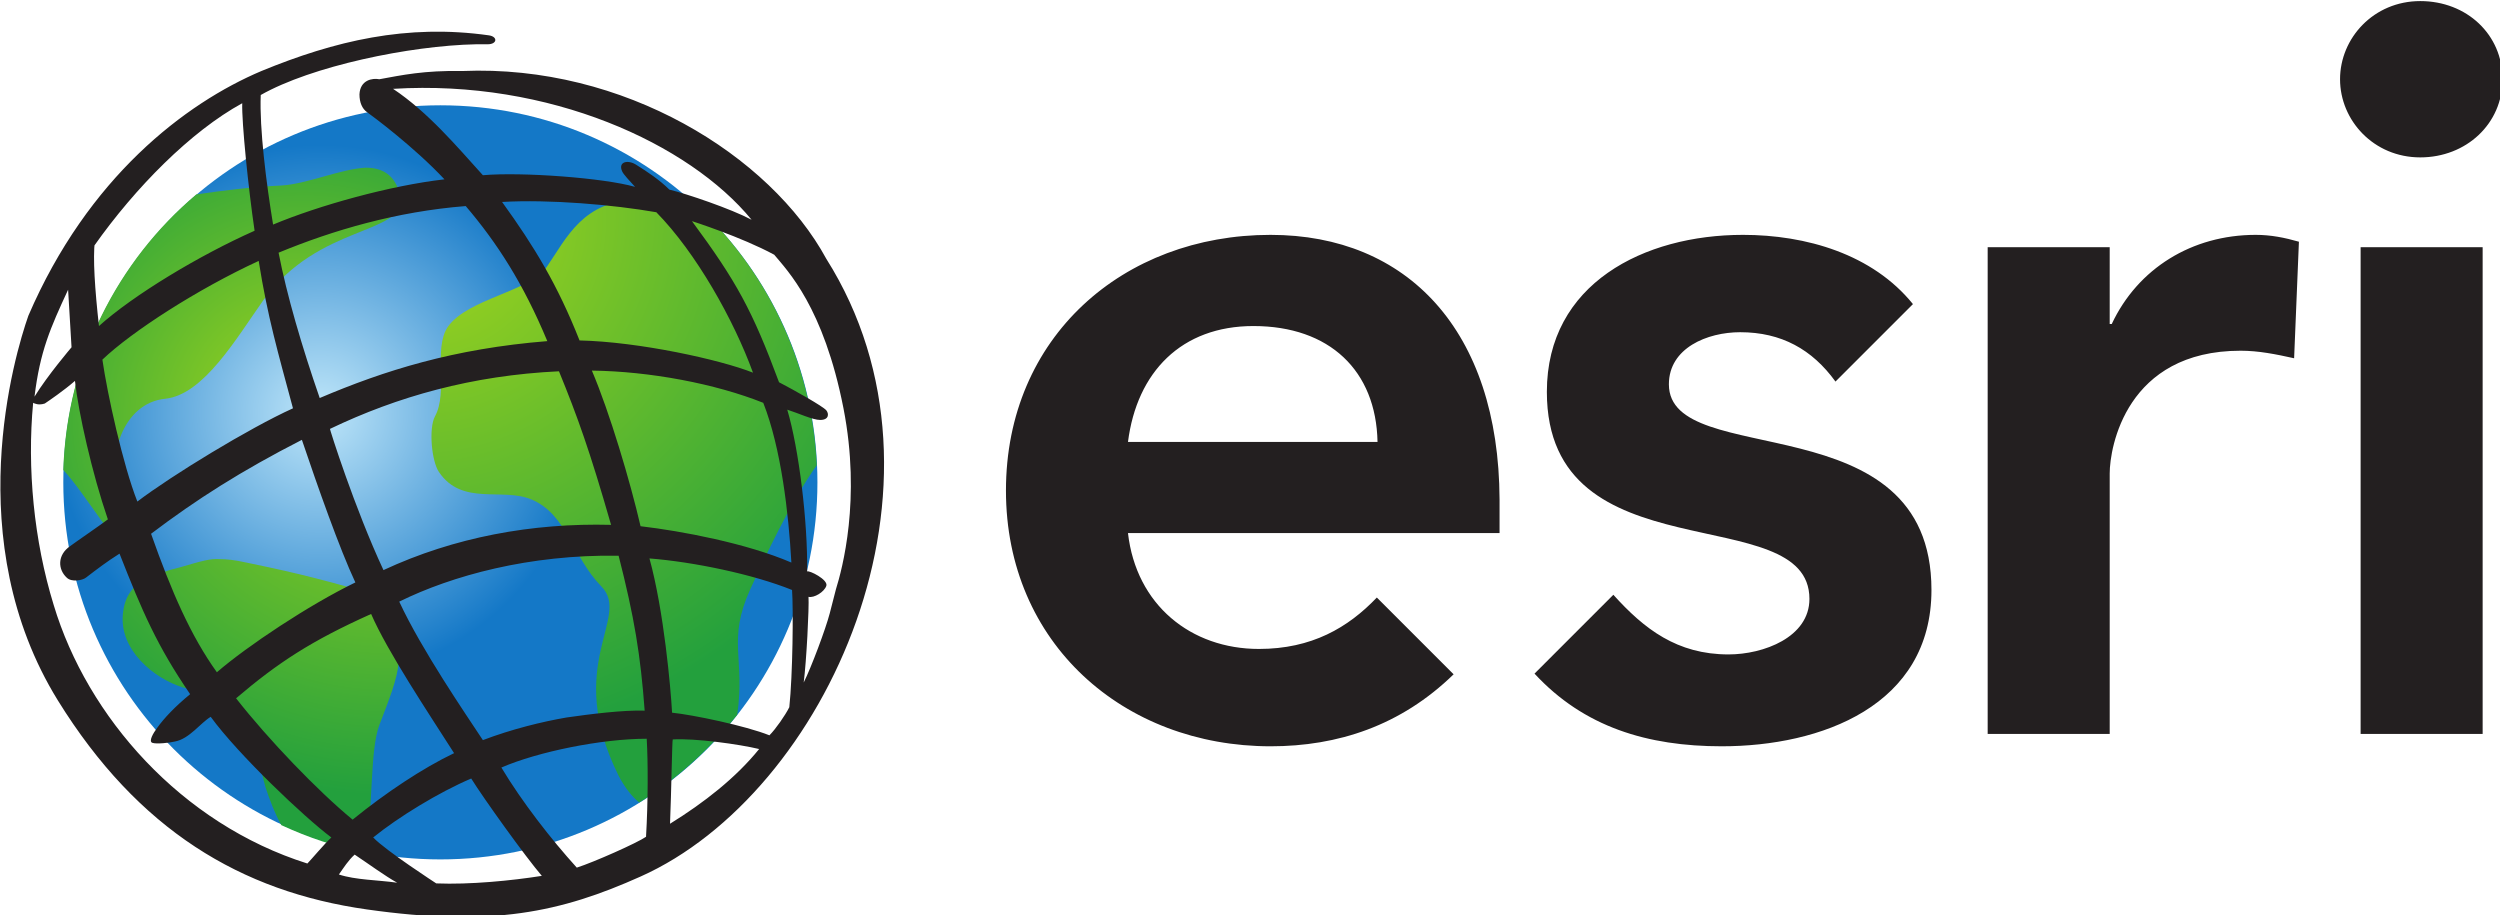 <?xml version="1.0" encoding="UTF-8" standalone="no"?>
<svg
   xmlns:dc="http://purl.org/dc/elements/1.1/"
   xmlns:cc="http://creativecommons.org/ns#"
   xmlns:rdf="http://www.w3.org/1999/02/22-rdf-syntax-ns#"
   xmlns:svg="http://www.w3.org/2000/svg"
   xmlns="http://www.w3.org/2000/svg"
   xmlns:sodipodi="http://sodipodi.sourceforge.net/DTD/sodipodi-0.dtd"
   xmlns:inkscape="http://www.inkscape.org/namespaces/inkscape"
   version="1.1"
   id="Layer_1"
   x="0px"
   y="0px"
   viewBox="0 0 130.915 47.919"
   xml:space="preserve"
   sodipodi:docname="Esri-01.svg"
   width="130.915"
   height="47.919"
   inkscape:version="1.0 (4035a4fb49, 2020-05-01)"><defs
   id="defs40" /><sodipodi:namedview
   inkscape:document-rotation="0"
   pagecolor="#ffffff"
   bordercolor="#666666"
   borderopacity="1"
   objecttolerance="10"
   gridtolerance="10"
   guidetolerance="10"
   inkscape:pageopacity="0"
   inkscape:pageshadow="2"
   inkscape:window-width="1360"
   inkscape:window-height="705"
   id="namedview38"
   showgrid="false"
   inkscape:zoom="1.076"
   inkscape:cx="182.47769"
   inkscape:cy="66.899992"
   inkscape:window-x="-8"
   inkscape:window-y="-8"
   inkscape:window-maximized="1"
   inkscape:current-layer="Layer_1" />
<style
   type="text/css"
   id="style2">
	.st0{fill:#231F20;}
	.st1{fill:url(#XMLID_48_);}
	.st2{fill:url(#XMLID_49_);}
	.st3{fill:url(#XMLID_53_);}
	.st4{fill:url(#XMLID_54_);}
</style>
<g
   id="XMLID_1_"
   transform="matrix(0.359,0,0,0.359,-24.22,-65.676)">
	<path
   id="XMLID_9_"
   class="st0"
   d="m 420.5,183.1 c -6.8,0 -11.7,5.4 -11.7,11.4 0,6 4.9,11.4 11.7,11.4 6.7,0 12,-4.9 12,-11.4 0,-6.5 -5.2,-11.4 -12,-11.4 z m -167.7,34.1 c -21.5,0 -38.6,14.9 -38.6,37.3 0,22.3 17.2,37.3 38.6,37.3 9.8,0 19,-3 26.7,-10.5 l -11.2,-11.2 c -4.2,4.4 -9.5,7.5 -17.2,7.5 -9.9,0 -17.9,-6.4 -19.1,-16.9 h 54.2 v -4.9 c -0.1,-24.7 -13.5,-38.6 -33.4,-38.6 z m 68.9,0 c -14.4,0 -28.6,7.1 -28.6,22.9 0,27.1 38.3,15.5 38.3,30.2 0,5.6 -6.7,8.1 -11.8,8.1 -7.5,0 -12.3,-3.7 -16.8,-8.7 l -11.5,11.5 c 7.2,7.8 16.5,10.6 27.3,10.6 14.5,0 30.6,-5.9 30.6,-22.8 0,-27.7 -38.3,-17.3 -38.3,-30 0,-5.3 5.6,-7.6 10.4,-7.6 6,0 10.5,2.5 13.9,7.2 l 11.3,-11.3 c -5.9,-7.3 -15.6,-10.1 -24.8,-10.1 z m 74.8,0 c -9.3,0 -17.2,4.9 -21,13 h -0.3 V 219 h -17.8 v 71 h 17.8 v -38 c 0,-3.8 2.4,-17.9 19.1,-17.9 2.6,0 5.1,0.5 7.8,1.1 l 0.7,-17 c -2.1,-0.6 -4.1,-1 -6.3,-1 z m 15.3,1.8 v 71 h 17.8 v -71 z m -161.5,11.5 c 11.1,0 17.9,6.5 18.1,16.9 H 232 c 1.3,-10.2 7.8,-16.9 18.3,-16.9 z" />
	
		<radialGradient
   id="XMLID_48_"
   cx="-4.816"
   cy="-0.193"
   r="2.363"
   gradientTransform="matrix(16.513,0,0,16.513,193.633,246.26)"
   gradientUnits="userSpaceOnUse">
		<stop
   offset="0"
   style="stop-color:#BFE6F9"
   id="stop5" />
		<stop
   offset="1"
   style="stop-color:#1478C7"
   id="stop7" />
	</radialGradient>
	<path
   id="XMLID_10_"
   class="st1"
   d="m 76.7,253.3 c 0,30.4 24.6,55 55,55 30.4,0 55,-24.6 55,-55 0,-30.4 -24.6,-55 -55,-55 -30.4,0 -55,24.6 -55,55"
   style="fill:url(#XMLID_48_)" />
	
		<radialGradient
   id="XMLID_49_"
   cx="-3.995"
   cy="-0.149"
   r="2.363"
   gradientTransform="matrix(20.258,0,0,20.258,192.868,246.643)"
   gradientUnits="userSpaceOnUse">
		<stop
   offset="0"
   style="stop-color:#A6D71C"
   id="stop11" />
		<stop
   offset="0.961"
   style="stop-color:#23A03D"
   id="stop13" />
		<stop
   offset="1"
   style="stop-color:#23A03D"
   id="stop15" />
	</radialGradient>
	<path
   id="XMLID_11_"
   class="st2"
   d="m 108.5,210 c -4.2,0.2 -8.3,0.7 -12.4,1.3 -11.5,9.7 -18.9,24.1 -19.4,40.2 3.2,3.4 7.5,11.1 12.5,15.6 0.7,-0.3 1.4,-0.5 2.1,-0.8 -2.4,-2.8 -5.8,-6.5 -6.3,-8.3 -2.5,-8.4 0.4,-16.3 6.6,-16.9 5.6,-0.6 10.4,-8.9 14.3,-14.4 8.1,-11.2 20.6,-9.4 20,-15 -0.7,-3.3 -2.7,-4.3 -5.1,-4.3 -3.7,0.2 -8.6,2.4 -12.3,2.6"
   style="fill:url(#XMLID_49_)" />
	
		<radialGradient
   id="XMLID_53_"
   cx="-2.88"
   cy="-0.195"
   r="2.363"
   gradientTransform="matrix(25.748,0,0,25.748,198.174,245.506)"
   gradientUnits="userSpaceOnUse">
		<stop
   offset="0"
   style="stop-color:#A6D71C"
   id="stop19" />
		<stop
   offset="0.961"
   style="stop-color:#23A03D"
   id="stop21" />
		<stop
   offset="1"
   style="stop-color:#23A03D"
   id="stop23" />
	</radialGradient>
	<path
   id="XMLID_12_"
   class="st3"
   d="m 93.7,265.7 c -0.8,0.2 -1.6,0.4 -2.4,0.7 -0.7,0.2 -1.2,0.4 -2.1,0.8 -2,0.9 -3.5,2.3 -3.8,5.2 -0.6,5.3 4.5,9.5 8.7,10.8 5.4,1.6 5.9,-0.3 8.7,3.6 2,2.7 2.4,7.7 3.4,11 0.6,1.8 1.3,3.7 2.3,5.5 3.9,1.8 8,3.2 12.3,4 1.1,-6.3 0.6,-14.9 2,-18.6 2.9,-7.6 4.5,-10.9 0.6,-18.7 -8.6,-2.4 -11.3,-3.2 -20,-5 -1.8,-0.4 -2.9,-0.5 -3.9,-0.5 -1.4,-0.1 -2.7,0.3 -5.8,1.2"
   style="fill:url(#XMLID_53_)" />
	
		<radialGradient
   id="XMLID_54_"
   cx="-2.09"
   cy="-0.574"
   r="2.363"
   gradientTransform="matrix(34.034,0,0,34.034,199.622,234.079)"
   gradientUnits="userSpaceOnUse">
		<stop
   offset="0"
   style="stop-color:#A6D71C"
   id="stop27" />
		<stop
   offset="0.961"
   style="stop-color:#23A03D"
   id="stop29" />
		<stop
   offset="1"
   style="stop-color:#23A03D"
   id="stop31" />
	</radialGradient>
	<path
   id="XMLID_13_"
   class="st4"
   d="m 147.2,221.9 c -2.5,3.6 -11.5,4.6 -14.4,8.7 -2.2,3.2 0.1,9.5 -1.9,13.1 -0.9,1.7 -0.5,6.5 0.6,8.1 3.4,5 9.2,2.2 13.5,4 5.2,2.2 5.9,8.3 10.2,12.7 4.4,4.5 -5.6,11.3 2.5,27.6 0.9,1.7 1.9,3 3,3.9 5.5,-3.4 10.3,-7.8 14.3,-12.8 1.2,-8.2 -1.5,-10.8 1.9,-18.3 2.1,-4.6 5.8,-12.6 9.7,-18.1 -0.7,-15.2 -7.5,-28.8 -18,-38.3 -1,0.3 -2.2,0.3 -4,0 -1.5,-0.3 -2.8,-0.4 -4,-0.4 -8.1,0 -10.5,5.6 -13.4,9.8"
   style="fill:url(#XMLID_54_)" />
	<path
   id="XMLID_33_"
   class="st0"
   d="m 125.4,311.7 c -1.8,-1 -4.1,-2.7 -6.2,-4.1 -0.9,0.8 -1.6,1.9 -2.3,2.9 2.4,0.8 5.7,0.8 8.5,1.2 m -9.6,-6.6 c -3.9,-2.9 -13.6,-12.1 -17.6,-17.6 -1.5,0.9 -3.1,3.2 -5.2,3.6 -0.8,0.2 -2.7,0.4 -3.3,0.2 -0.6,-0.2 0.1,-1.4 0.7,-2.2 1,-1.4 2.6,-3.1 4.8,-4.9 -4.8,-7 -7,-12.1 -10.3,-20.5 -1.9,1.2 -3.2,2.2 -4.9,3.5 -0.5,0.4 -2.1,0.7 -2.8,0 -1.3,-1.2 -1.4,-3.3 0.5,-4.6 0.8,-0.6 4.6,-3.2 5.5,-3.9 -2.3,-6.7 -4.3,-15.6 -4.8,-20.2 -1.6,1.4 -3.8,2.9 -4.4,3.3 -0.9,0.3 -1.5,0 -1.7,-0.1 -0.9,9.5 0.1,20.1 3,29.5 4.9,16.3 18.6,31.9 37,37.7 0.5,-0.5 2.6,-3 3.5,-3.8 M 77.9,233.6 c -0.2,-3.5 -0.5,-8.4 -0.5,-8.4 -2.6,5.6 -4.1,9 -4.9,15.6 1.9,-3.1 5.4,-7.2 5.4,-7.2 m 27.7,-40.3 c 10.7,-4.4 21.2,-6.9 33.2,-5.2 1.3,0.2 1.2,1.3 -0.2,1.3 h -1.7 c -9.7,0.2 -24,3.2 -31.4,7.4 -0.2,4.9 0.8,12.8 1.8,18.9 6.7,-2.8 17.1,-5.7 25,-6.6 -4.5,-4.8 -10.6,-9.3 -11.3,-9.8 -0.7,-0.5 -1.1,-1.4 -1.1,-2.6 0.1,-2.1 1.9,-2.4 2.9,-2.2 3.3,-0.6 6.5,-1.3 12.1,-1.2 23.5,-1 44.9,12.3 53.1,27.4 20.7,32.8 0,78 -27.1,90.1 -11.6,5.2 -21.6,7.4 -39.9,4.8 C 102.6,313 87.6,304 75.9,285.1 61.5,261.8 69.6,234.7 71.6,229 c 8.7,-20.2 22.9,-31 34,-35.7 m -24.3,24.8 c -0.3,2.5 0,7 0.6,12.4 5,-4.5 14.6,-10.3 22.7,-13.9 -0.9,-6.1 -1.9,-15.9 -1.8,-18.6 -7.5,4.1 -15.6,12.3 -21.6,20.8 m 1.2,16.6 c 0.7,4.9 3,15.4 5.1,20.7 5,-3.8 16.3,-10.7 22.7,-13.6 -2.2,-8.2 -3.7,-13.3 -5,-21.5 -8.9,4.1 -18.5,10.3 -22.8,14.4 m 7.1,25.4 c 3,8.5 5.8,14.9 9.6,20.2 4.4,-3.8 13.4,-9.8 20.2,-13.1 -2.3,-4.9 -5.5,-14 -7.8,-20.8 -8.8,4.5 -15.4,8.7 -22,13.7 m 12.4,24 c 4.7,6 11.9,13.5 17,17.7 4.8,-3.9 10.2,-7.5 14.8,-9.7 -3.9,-6.1 -9.7,-14.8 -12.1,-20.3 -8.7,3.9 -13.6,7.1 -19.7,12.3 m 20,20.3 c 1.8,1.9 9.2,6.7 9.2,6.7 4.9,0.2 11,-0.4 15.4,-1.1 -2.4,-2.8 -8.5,-11.3 -10.3,-14.2 -4.7,2 -10.6,5.6 -14.3,8.6 m 29.7,4.4 c 2.5,-0.8 8.8,-3.6 10.1,-4.5 0.3,-5.1 0.3,-10.8 0.1,-14.3 -6.6,0 -15.9,1.9 -21.2,4.2 3,5 7.2,10.4 11,14.6 m 13.6,-6.4 c 5,-3.1 9.6,-6.7 13,-10.9 -2.9,-0.7 -9.4,-1.6 -12.6,-1.4 -0.1,0 -0.2,7.7 -0.4,12.3 m 14.5,-12.9 c 0.9,-0.9 2.3,-2.9 2.9,-4.1 0.5,-4.7 0.6,-14.3 0.4,-17.1 -5.7,-2.3 -14.4,-4.1 -20.8,-4.6 2.1,7.6 3.1,18.9 3.3,22.5 3,0.3 10.7,1.9 14.2,3.3 m 8.3,-21.8 c -0.3,0.9 -1.8,1.8 -2.6,1.6 0.1,1.6 -0.3,9.4 -0.7,12.5 1.1,-2.2 3.2,-7.8 3.8,-10.1 l 0.9,-3.5 c 0.9,-2.9 3.7,-13.1 1.1,-26.4 -2.9,-14.8 -8.2,-20.1 -10.1,-22.4 -4.8,-2.6 -12,-4.9 -12,-4.9 6.5,8.8 8.8,13 12.7,23.5 2.3,1.2 6.4,3.5 6.9,4.1 0.4,0.5 0.4,1.4 -0.9,1.4 -1.1,0 -3.2,-1 -4.8,-1.5 1.7,5.7 3,16.4 2.9,23.6 0.3,-0.2 3.1,1.2 2.8,2.1 M 177.1,215 c -9.1,-11.1 -29.5,-20.5 -52.3,-19.1 5.1,3.4 9.3,8.4 13.1,12.6 5.7,-0.5 17.7,0.4 22.2,1.7 -0.8,-0.9 -1.7,-1.8 -1.9,-2.3 -0.6,-1.4 0.9,-1.7 2.1,-0.9 1.6,1 3.4,2.2 4.8,3.6 2.5,0.6 9,2.8 12,4.4 m 5.8,50 c -0.4,-7.2 -1.5,-16.7 -4.1,-23.3 -7,-2.8 -16.6,-4.6 -25,-4.7 2.6,6.1 5.6,16.2 7.1,22.7 6,0.7 15.5,2.5 22,5.3 m -19.7,-51.1 c -6.3,-1.1 -15.6,-1.9 -22.5,-1.5 4.7,6.5 8.1,12.1 11.3,20.2 8.7,0.2 20.5,2.8 25.3,4.7 -2.8,-7.7 -8.3,-17.5 -14.1,-23.4 m -39.8,52.2 c 10.3,-4.8 21.7,-6.9 33.2,-6.6 -3.1,-10.8 -4.9,-15.8 -7.6,-22.4 -12.7,0.6 -23.6,3.7 -33.4,8.4 -0.1,-0.1 3.6,11.6 7.8,20.6 m 34.3,-2.1 c -13,-0.2 -24.3,2.9 -32,6.7 3.3,7.1 9.7,16.4 12.2,20.2 4.2,-1.6 8.7,-2.7 12.2,-3.3 3.5,-0.5 8.2,-1.1 11.4,-1 -0.6,-8.1 -1.5,-13.6 -3.8,-22.6 m -43.6,-23 c 9.4,-4 19.5,-7.2 33.2,-8.3 -3.5,-8.4 -7.3,-14.3 -11.9,-19.7 -10.1,0.8 -19.3,3.5 -27.3,6.8 1.2,6.2 3.4,13.7 6,21.2" />
</g>
</svg>
